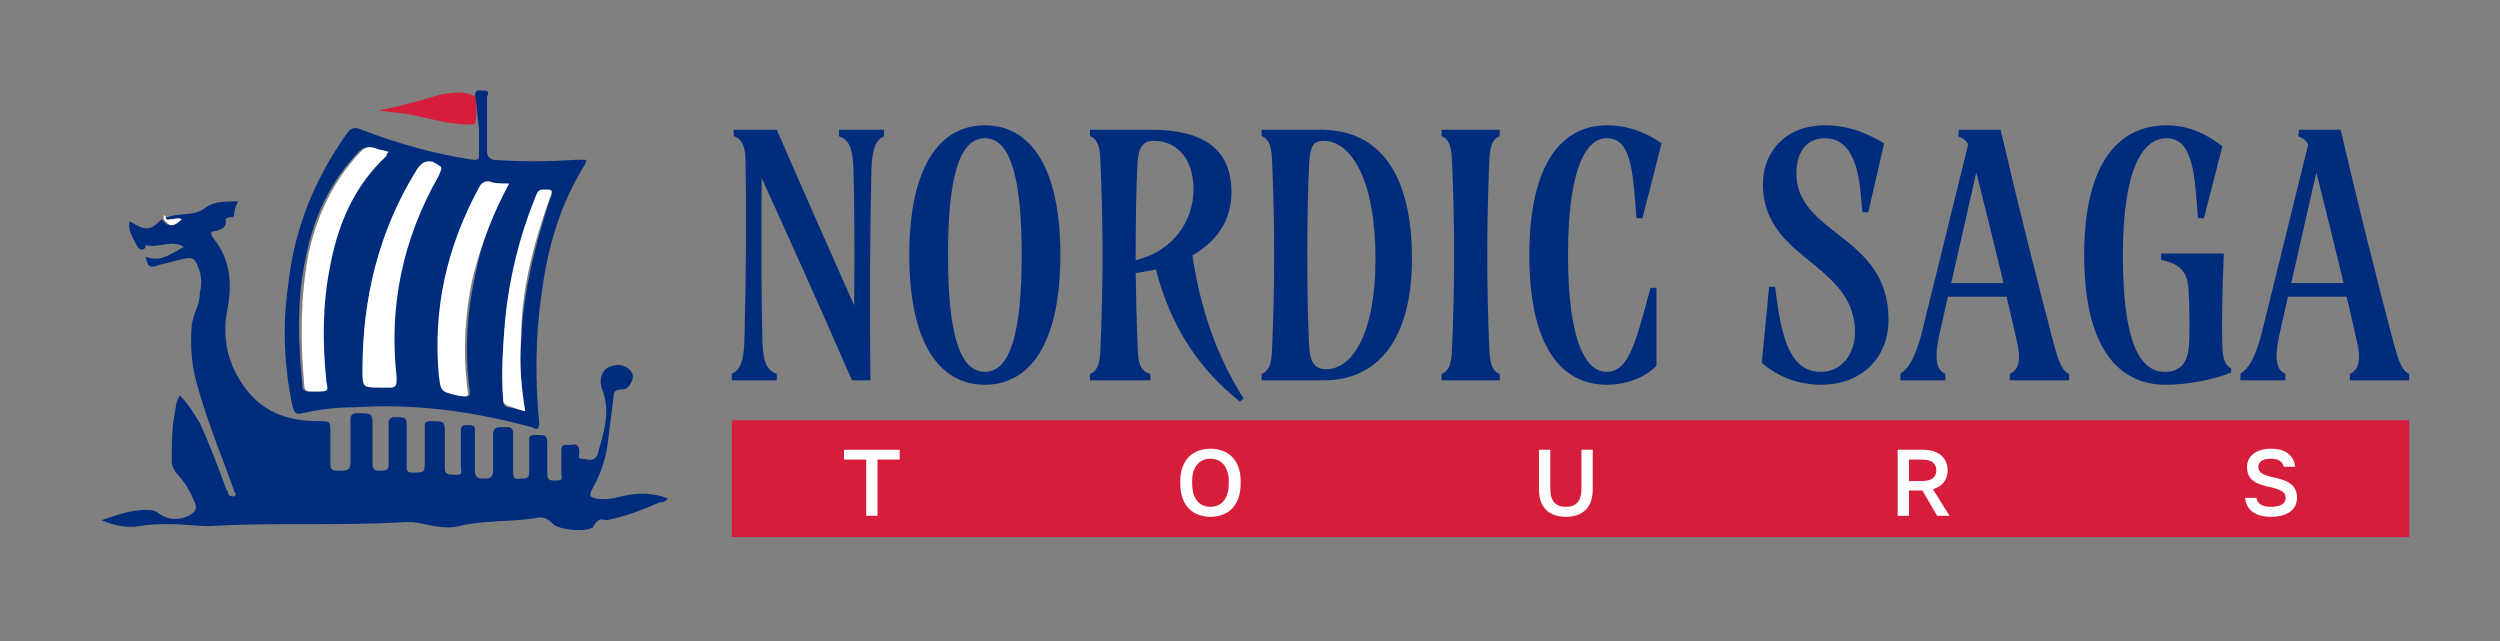 <svg width="234" height="60" viewBox="0 0 234 60" fill="none" xmlns="http://www.w3.org/2000/svg">
<rect x="0" y="0" width="234" height="60" fill="#808080" stroke="none"/>
<path d="M15.514 20.333C15.89 20.333 16.078 20.148 16.454 20.148C17.394 19.962 18.333 20.148 19.273 19.407C20.025 18.851 21.152 18.851 22.28 18.851C22.092 19.221 21.904 19.777 21.904 20.148C21.904 20.333 21.716 20.333 21.528 20.333C21.34 20.333 20.965 20.518 21.152 20.704C21.152 21.445 20.589 21.445 20.213 21.63C19.649 21.63 19.649 21.816 20.025 22.372C21.528 24.225 21.716 26.449 21.34 28.673C20.777 31.267 21.152 33.676 22.656 35.9C24.348 38.495 26.791 39.421 29.798 39.421C30.925 39.421 30.925 39.421 30.925 40.533C30.925 41.46 30.925 42.572 30.925 43.498C30.925 43.869 31.113 44.054 31.489 44.054C32.805 44.054 32.805 44.054 32.805 42.757C32.805 41.645 32.805 40.533 32.805 39.236C32.805 38.865 32.993 38.68 33.369 38.68C34.872 38.68 34.872 38.68 34.872 39.977C34.872 41.089 34.872 42.201 34.872 43.498C34.872 44.054 35.248 44.054 35.624 44.054C36 44.054 36.376 44.054 36.376 43.498C36.376 42.201 36.376 40.904 36.376 39.606C36.376 39.236 36.564 39.05 36.94 39.05C38.067 39.05 38.067 39.05 38.067 40.163C38.067 41.274 38.067 42.572 38.067 43.684C38.067 44.054 38.067 44.239 38.631 44.239C39.759 44.239 39.759 44.239 39.759 43.128C39.759 42.016 39.759 41.089 39.759 39.977C39.759 39.606 39.759 39.421 40.323 39.421C41.638 39.421 41.638 39.421 41.638 40.718C41.638 41.83 41.638 42.942 41.638 43.869C41.638 44.425 42.014 44.425 42.39 44.425C42.766 44.425 43.33 44.61 43.142 43.869C43.142 42.757 43.142 41.645 43.142 40.348C43.142 39.792 43.33 39.792 43.894 39.792C44.457 39.792 44.457 39.977 44.457 40.348C44.457 41.645 44.457 42.757 44.457 44.054C44.457 44.61 44.645 44.795 45.209 44.795C45.773 44.795 46.149 44.795 46.149 44.054C46.149 42.942 46.149 41.83 46.149 40.718C46.149 40.163 46.337 39.977 46.901 39.977C47.089 39.977 47.277 39.977 47.465 39.977C47.84 39.977 48.028 40.163 48.028 40.533C48.028 41.83 48.028 42.942 48.028 44.239C48.028 44.981 48.404 44.795 48.78 44.795C49.156 44.795 49.532 44.795 49.532 44.239C49.532 43.313 49.532 42.201 49.532 41.274C49.532 40.904 49.532 40.718 50.096 40.718C51.223 40.718 51.223 40.718 51.223 41.83C51.223 42.757 51.223 43.498 51.223 44.425C51.223 44.981 51.599 44.981 51.975 44.981C52.351 44.981 52.727 44.981 52.539 44.425C52.539 43.684 52.539 42.942 52.539 42.201C52.539 41.645 52.727 41.645 53.103 41.645C53.291 41.645 53.479 41.645 53.479 41.645C54.042 41.46 54.23 41.83 54.23 42.386C54.23 42.572 54.042 42.942 54.418 42.942C54.982 42.942 55.546 43.313 55.922 42.572C56.486 40.533 57.238 38.495 56.298 36.271C56.11 35.529 56.298 34.788 56.862 34.417C57.614 34.047 58.365 34.047 58.929 34.603C59.305 34.974 59.305 35.344 59.117 35.715C58.929 36.085 58.741 36.456 58.177 36.456C57.614 36.456 57.425 36.641 57.425 37.197C57.238 38.68 57.05 40.163 56.862 41.645C56.674 43.128 56.11 44.61 55.358 45.907C55.17 46.463 55.17 46.463 55.734 46.649C56.486 46.834 57.425 46.649 58.177 46.463C59.681 46.093 60.996 46.093 62.5 46.649C62.312 47.019 61.936 47.019 61.748 47.019C60.433 47.575 59.117 48.131 57.614 48.502C57.425 48.502 57.05 48.687 56.674 48.687C56.11 48.502 55.922 48.687 55.546 49.243C55.546 49.243 55.546 49.428 55.358 49.428C54.794 49.799 52.351 49.614 51.787 49.058C51.223 48.502 50.847 48.317 50.096 48.502C47.653 48.873 45.209 48.687 42.954 49.243C41.45 49.614 40.135 49.058 38.631 48.873C38.443 48.873 38.067 48.873 37.879 48.873C31.489 49.243 25.663 48.873 19.649 49.243C18.333 49.243 17.206 49.058 15.89 49.058C14.95 49.058 14.011 49.058 13.071 49.243C11.943 49.428 10.816 49.243 9.5 48.687C11.191 48.131 12.695 47.575 14.199 47.761C14.386 47.761 14.762 47.946 14.95 48.131C15.89 48.687 16.642 48.687 17.582 48.317C18.333 47.946 18.521 47.575 18.145 46.834C17.77 45.907 17.206 44.981 16.454 44.239C16.266 43.869 16.078 43.684 16.078 43.128C16.078 41.46 16.078 39.792 16.454 38.124C16.454 37.753 16.642 37.383 16.83 37.012C17.582 37.753 18.145 38.68 18.709 39.606C19.649 41.645 20.401 43.684 21.152 45.722C21.152 45.907 21.34 45.907 21.34 46.093C21.34 46.463 21.716 46.463 21.904 46.463C22.28 46.278 21.904 46.093 21.904 45.907C20.777 42.757 19.461 39.606 18.521 36.271C17.957 34.417 17.77 32.379 17.957 30.34C18.145 29.229 18.709 28.487 18.709 27.375C18.897 26.634 18.897 25.707 18.521 24.966C18.333 24.225 17.957 24.04 17.206 24.225C16.454 24.41 15.702 24.596 14.95 24.781C14.011 25.151 13.823 24.966 13.635 24.04C15.138 24.596 16.078 23.669 17.206 23.113C16.078 22.372 14.762 23.298 13.635 22.928C13.635 22.928 13.635 23.298 13.447 23.298C13.259 23.484 13.071 23.298 12.883 23.113C12.507 22.372 11.943 21.63 12.131 20.704C13.635 21.63 14.011 21.63 15.138 20.518C15.702 21.26 16.078 21.26 16.83 20.518C16.454 20.333 16.266 20.518 15.89 20.518C15.89 20.518 15.514 20.704 15.514 20.333Z" fill="#002C7D"/>
<path d="M44.458 9.028C44.458 8.287 44.834 8.473 45.21 8.473C45.773 8.473 45.773 8.658 45.586 9.028C45.586 10.696 45.586 12.55 45.586 14.217C45.586 14.588 45.773 14.773 46.149 14.959C48.781 15.144 51.224 15.144 53.855 14.959C54.231 14.959 54.419 14.959 54.795 14.959C54.983 15.144 54.795 15.144 54.795 15.329C52.352 19.221 51.224 23.298 50.66 27.746C50.096 31.638 50.096 35.715 50.472 39.606C50.472 40.533 49.908 39.977 49.72 39.977C44.27 38.495 38.82 37.753 33.181 38.124C31.49 38.124 29.986 38.309 28.295 38.68C27.543 38.865 27.543 38.495 27.355 37.939C26.603 34.232 26.415 30.526 26.979 26.634C27.543 21.445 29.422 16.812 32.43 12.55C32.805 11.994 33.181 11.808 33.933 12.179C37.316 13.476 40.699 14.403 44.27 14.959C44.646 14.959 44.834 14.959 44.834 14.588C44.834 13.662 44.834 12.92 44.834 11.994C44.646 10.696 44.646 9.955 44.458 9.028ZM35.625 36.271C35.812 36.271 36.001 36.271 36.188 36.271C36.94 36.456 37.128 36.085 36.94 35.344C36.376 28.672 37.504 22.372 40.887 16.441C41.451 15.515 41.451 15.7 40.511 15.329C39.759 15.144 39.383 15.329 39.008 16.071C35.437 21.816 33.933 27.931 33.933 34.603C33.933 36.271 33.933 36.271 35.625 36.271ZM47.653 17.183C46.901 17.183 46.337 17.183 45.962 16.997C45.398 16.812 45.21 16.997 45.022 17.553C42.015 23.113 40.699 28.858 41.263 35.159C41.451 36.641 41.451 36.641 42.954 37.012C44.082 37.197 44.082 37.197 43.894 36.085C43.518 32.564 43.706 29.229 44.458 25.893C45.022 22.928 45.962 19.962 47.653 17.183ZM36.376 14.217C35.812 14.032 35.437 14.032 34.873 13.847C34.309 13.662 33.933 13.847 33.557 14.217C30.926 16.997 29.422 20.148 28.671 23.854C27.731 27.931 27.919 32.008 28.295 36.085C28.295 36.456 28.483 36.641 28.859 36.641C29.047 36.641 29.235 36.641 29.422 36.641C30.362 36.641 30.362 36.641 30.362 35.715C29.986 32.008 29.986 28.302 30.738 24.781C31.49 20.889 32.993 17.368 36.001 14.588C36.188 14.403 36.188 14.403 36.376 14.217ZM49.157 38.495C48.781 36.085 48.593 34.047 48.781 31.823C48.969 27.375 50.096 22.928 51.412 18.851C51.788 17.924 51.788 17.924 50.848 17.924C50.284 17.924 50.284 18.295 50.096 18.665C48.781 22.372 47.841 26.078 47.277 30.155C47.089 32.564 46.901 34.974 47.089 37.383C47.089 37.568 47.089 37.939 47.465 38.124C47.841 38.124 48.405 38.309 49.157 38.495Z" fill="#002C7D"/>
<path d="M44.458 9.028C44.646 9.955 44.646 10.882 44.458 11.623C42.39 11.808 40.323 11.067 38.256 10.696C37.316 10.511 36.376 10.511 35.437 10.326C37.504 9.955 39.383 9.399 41.263 8.843C42.39 8.658 43.518 8.473 44.458 9.028Z" fill="#D61D3B"/>
<path d="M15.515 20.333C15.515 20.704 15.89 20.518 16.078 20.518C16.454 20.518 16.642 20.333 17.018 20.518C16.266 21.26 15.89 21.26 15.327 20.518C15.327 20.333 15.327 20.333 15.327 20.148C15.327 20.148 15.515 20.148 15.515 20.333Z" fill="white"/>
<path d="M35.624 36.271C33.933 36.271 33.933 36.271 33.933 34.603C33.933 27.931 35.436 21.63 39.007 15.885C39.383 15.329 39.759 14.959 40.511 15.144C41.45 15.7 41.45 15.515 41.075 16.441C37.691 22.372 36.376 28.672 37.128 35.344C37.128 36.085 37.128 36.271 36.376 36.271C36 36.271 35.812 36.271 35.624 36.271Z" fill="white"/>
<path d="M47.652 17.183C46.149 19.962 45.021 22.928 44.269 25.893C43.517 29.229 43.33 32.75 43.706 36.085C43.893 37.197 43.893 37.197 42.766 37.012C41.262 36.641 41.262 36.641 41.074 35.159C40.511 28.858 41.826 23.113 44.833 17.553C45.021 17.183 45.209 16.997 45.773 16.997C46.337 17.183 46.901 17.183 47.652 17.183Z" fill="white"/>
<path d="M36.376 14.217C36.188 14.403 36.188 14.403 36.188 14.588C33.181 17.368 31.677 20.889 30.925 24.781C30.174 28.487 30.174 32.008 30.55 35.715C30.738 36.641 30.738 36.641 29.61 36.641C29.422 36.641 29.234 36.641 29.046 36.641C28.67 36.641 28.482 36.456 28.482 36.085C28.106 32.008 28.106 27.931 28.858 23.854C29.61 20.333 31.113 16.997 33.745 14.217C34.121 13.847 34.496 13.662 35.06 13.847C35.436 14.032 35.812 14.032 36.376 14.217Z" fill="white"/>
<path d="M49.156 38.495C48.404 38.309 48.028 38.124 47.465 37.939C47.089 37.753 47.089 37.568 47.089 37.197C46.901 34.788 47.089 32.379 47.276 29.97C47.652 26.078 48.592 22.186 50.096 18.48C50.284 18.109 50.284 17.739 50.847 17.739C51.787 17.739 51.787 17.739 51.411 18.665C49.908 22.928 48.78 27.19 48.78 31.638C48.592 34.047 48.78 36.271 49.156 38.495Z" fill="white"/>
<path d="M209.704 35.597V34.976C210.393 34.562 211.083 33.597 211.704 31.148L216.05 13.524C215.843 13.11 215.567 12.937 215.119 12.765L215.187 12.144H219.085C220.568 18.559 222.637 26.802 224.017 32.01C224.569 34.079 224.879 34.7 225.5 35.011V35.597H219.947V35.011C220.568 34.7 221.051 34.079 220.671 32.252C220.395 30.975 220.051 29.458 219.637 27.768H214.153L213.36 31.286C212.842 33.597 213.084 34.666 213.911 34.976V35.597H209.704ZM214.463 26.492H219.361C218.533 23.077 217.602 19.249 216.809 16.145L214.463 26.492Z" fill="#002C7D"/>
<path d="M195.08 23.87C195.08 15.214 198.322 11.73 202.805 11.73C205.082 11.73 206.772 12.73 208.013 13.696L206.289 20.422H205.737L205.53 17.973C205.22 14.144 204.323 12.937 202.771 12.937C200.632 12.937 198.701 15.662 198.701 23.87C198.701 32.079 200.288 34.804 202.633 34.804C203.978 34.804 204.702 34.08 204.875 32.528C204.978 31.217 204.944 28.492 204.84 26.975C204.702 25.526 204.185 24.733 202.288 24.319V23.733H208.151C208.013 26.664 207.944 30.32 208.013 32.389C208.048 33.666 208.289 34.183 208.841 34.493V34.873C207.013 35.597 204.633 36.011 202.702 36.011C198.287 36.011 195.08 32.562 195.08 23.87Z" fill="#002C7D"/>
<path d="M177.875 35.597V34.976C178.565 34.562 179.255 33.597 179.876 31.148L184.222 13.524C184.015 13.11 183.739 12.937 183.29 12.765L183.359 12.144H187.257C188.74 18.559 190.809 26.802 192.189 32.01C192.741 34.079 193.051 34.7 193.672 35.011V35.597H188.119V35.011C188.74 34.7 189.223 34.079 188.843 32.252C188.567 30.975 188.222 29.458 187.809 27.768H182.325L181.531 31.286C181.014 33.597 181.255 34.666 182.083 34.976V35.597H177.875ZM182.635 26.492H187.533C186.705 23.077 185.774 19.249 184.98 16.145L182.635 26.492Z" fill="#002C7D"/>
<path d="M166.143 26.837L166.384 28.561C167.04 33.148 168.281 34.804 170.454 34.804C172.386 34.804 173.627 33.114 173.627 31.113C173.627 28.147 171.834 26.457 169.902 24.871C167.557 22.939 165.005 21.111 165.005 17.248C165.005 14.179 167.178 11.73 170.799 11.73C173.282 11.73 175.076 12.661 176.352 13.42L174.869 19.87H174.317L174.179 18.283C173.834 14.248 172.558 12.937 170.799 12.937C169.178 12.937 168.143 14.144 168.143 16.214C168.143 19.042 170.213 20.491 172.317 22.146C174.524 23.87 176.766 25.871 176.766 29.906C176.766 33.666 174.076 36.011 170.454 36.011C168.178 36.011 166.35 35.183 164.901 33.976L165.591 26.837H166.143Z" fill="#002C7D"/>
<path d="M154.492 26.94H155.044V34.218C154.147 35.218 152.388 36.011 150.387 36.011C146.249 36.011 143.145 32.596 143.145 23.87C143.145 15.214 146.249 11.73 150.422 11.73C152.422 11.73 154.181 12.454 155.526 13.42L153.733 20.422H153.181L152.974 17.938C152.664 14.351 152.008 12.937 150.387 12.937C148.525 12.937 146.766 15.593 146.766 23.87C146.766 32.148 148.525 34.804 150.353 34.804C152.077 34.804 152.802 33.079 153.871 29.216L154.492 26.94Z" fill="#002C7D"/>
<path d="M140.38 12.144V12.73C139.828 12.972 139.483 13.42 139.414 14.8C139.276 17.766 139.207 20.939 139.207 23.87C139.207 26.802 139.276 29.975 139.414 32.941C139.483 34.321 139.828 34.769 140.38 35.011V35.597H134.93V35.011C135.482 34.769 135.827 34.321 135.896 32.941C136.034 29.975 136.103 26.802 136.103 23.87C136.103 20.939 136.034 17.766 135.896 14.8C135.827 13.42 135.482 12.972 134.93 12.73V12.144H140.38Z" fill="#002C7D"/>
<path d="M123.607 12.144C129.367 12.144 132.16 16.593 132.16 24.215C132.16 31.665 129.022 35.597 123.952 35.597H118.088V35.011C118.64 34.769 118.985 34.321 119.054 32.941C119.192 29.975 119.261 26.802 119.261 23.87C119.261 20.939 119.192 17.766 119.054 14.8C118.985 13.42 118.64 12.972 118.088 12.73V12.144H123.607ZM123.848 13.179C122.882 13.179 122.607 13.834 122.538 15.317C122.4 17.835 122.365 20.939 122.365 23.87C122.365 26.802 122.4 29.906 122.538 32.424C122.607 33.907 123.089 34.562 124.124 34.562C126.504 34.562 128.746 31.389 128.746 24.215C128.746 16.869 126.504 13.179 123.848 13.179Z" fill="#002C7D"/>
<path d="M116.058 37.597C112.437 34.7 109.643 30.872 108.195 25.216C107.608 25.354 106.953 25.457 106.298 25.561C106.332 28.009 106.401 30.527 106.505 32.941C106.574 34.321 106.919 34.769 107.677 35.011V35.597H102.021V35.011C102.573 34.769 102.918 34.321 102.987 32.941C103.125 29.975 103.194 26.802 103.194 23.87C103.194 20.939 103.125 17.766 102.987 14.8C102.918 13.42 102.573 12.972 102.021 12.73V12.144H107.746C112.506 12.144 115.265 13.834 115.265 18.007C115.265 20.559 113.954 22.56 111.609 23.905C112.506 30.01 114.541 34.424 116.403 37.287L116.058 37.597ZM106.298 23.87V24.353C109.781 23.526 111.713 20.697 111.713 17.731C111.713 14.662 109.988 13.179 107.988 13.179C106.953 13.179 106.539 13.834 106.47 15.317C106.332 17.835 106.298 20.939 106.298 23.87Z" fill="#002C7D"/>
<path d="M92.182 36.011C87.974 36.011 85.111 32.183 85.111 23.87C85.111 15.559 87.974 11.73 92.182 11.73C96.389 11.73 99.252 15.559 99.252 23.87C99.252 32.183 96.389 36.011 92.182 36.011ZM92.182 34.804C94.596 34.804 95.631 31.044 95.631 23.87C95.631 16.697 94.596 12.937 92.182 12.937C89.767 12.937 88.733 16.697 88.733 23.87C88.733 31.044 89.767 34.804 92.182 34.804Z" fill="#002C7D"/>
<path d="M71.363 32.01C71.432 33.941 71.811 34.7 72.708 34.976V35.597H68.5V34.976C69.19 34.7 69.604 33.941 69.673 32.01C69.811 26.906 69.88 20.456 69.776 14.834C69.742 13.524 69.328 12.972 68.672 12.73V12.144H72.708C74.881 17.179 77.605 23.284 79.951 28.596C79.985 23.733 79.985 19.214 79.882 15.731C79.813 13.799 79.433 13.041 78.537 12.765V12.144H82.744V12.765C82.055 13.041 81.641 13.799 81.572 15.731C81.434 20.835 81.399 28.251 81.468 35.597H79.744C76.847 28.941 73.605 21.732 71.294 16.662C71.259 23.008 71.259 27.837 71.363 32.01Z" fill="#002C7D"/>
<rect x="68.5" y="39.34" width="157" height="10.93" fill="#D61D3B"/>
<path d="M212.572 48.374C212.172 48.374 211.825 48.33 211.531 48.242C211.236 48.153 210.989 48.03 210.789 47.871C210.595 47.712 210.445 47.526 210.339 47.315C210.233 47.097 210.168 46.858 210.145 46.599H211.204C211.227 46.723 211.266 46.835 211.319 46.935C211.378 47.035 211.46 47.123 211.566 47.2C211.672 47.276 211.804 47.335 211.963 47.376C212.128 47.418 212.331 47.438 212.572 47.438C212.819 47.438 213.028 47.418 213.199 47.376C213.376 47.329 213.517 47.27 213.623 47.2C213.735 47.123 213.814 47.035 213.861 46.935C213.914 46.829 213.941 46.717 213.941 46.599C213.941 46.311 213.805 46.093 213.535 45.946C213.27 45.799 212.855 45.667 212.29 45.549C211.972 45.478 211.689 45.396 211.442 45.302C211.195 45.202 210.989 45.081 210.824 44.94C210.66 44.793 210.533 44.619 210.445 44.419C210.362 44.213 210.321 43.969 210.321 43.686C210.321 43.457 210.368 43.239 210.462 43.033C210.562 42.827 210.707 42.647 210.895 42.494C211.083 42.341 211.316 42.221 211.592 42.132C211.875 42.044 212.202 42 212.572 42C212.931 42 213.246 42.041 213.517 42.124C213.788 42.206 214.014 42.324 214.197 42.477C214.385 42.624 214.529 42.8 214.629 43.006C214.735 43.212 214.8 43.439 214.824 43.686H213.764C213.717 43.463 213.596 43.283 213.402 43.148C213.214 43.006 212.937 42.936 212.572 42.936C212.149 42.936 211.843 43.009 211.654 43.157C211.472 43.304 211.38 43.48 211.38 43.686C211.38 43.969 211.498 44.181 211.734 44.322C211.969 44.463 212.331 44.584 212.819 44.684C213.179 44.76 213.493 44.849 213.764 44.949C214.041 45.049 214.27 45.175 214.453 45.328C214.635 45.475 214.771 45.652 214.859 45.858C214.953 46.064 215 46.311 215 46.599C215 46.853 214.95 47.088 214.85 47.306C214.75 47.524 214.597 47.712 214.391 47.871C214.191 48.03 213.938 48.153 213.632 48.242C213.332 48.33 212.978 48.374 212.572 48.374Z" fill="white"/>
<path d="M177.621 42.097H179.96C180.349 42.097 180.687 42.144 180.975 42.238C181.27 42.332 181.514 42.465 181.708 42.636C181.902 42.806 182.049 43.009 182.15 43.245C182.25 43.48 182.3 43.739 182.3 44.022C182.3 44.445 182.185 44.813 181.955 45.125C181.726 45.431 181.381 45.652 180.922 45.787L182.476 48.277H181.311L179.942 45.911H178.68V48.277H177.621V42.097ZM179.784 45.028C180.325 45.028 180.702 44.94 180.914 44.763C181.131 44.587 181.24 44.339 181.24 44.022C181.24 43.704 181.131 43.456 180.914 43.28C180.702 43.103 180.325 43.015 179.784 43.015H178.68V45.028H179.784Z" fill="white"/>
<path d="M146.564 48.374C146.182 48.374 145.835 48.321 145.523 48.215C145.211 48.109 144.946 47.95 144.728 47.738C144.51 47.526 144.343 47.261 144.225 46.944C144.107 46.62 144.048 46.24 144.048 45.805V42.097H145.108V45.743C145.108 46.326 145.231 46.755 145.479 47.032C145.726 47.303 146.088 47.438 146.564 47.438C147.047 47.438 147.409 47.303 147.65 47.032C147.897 46.755 148.021 46.329 148.021 45.752V42.097H149.08V45.805C149.08 46.24 149.022 46.62 148.904 46.944C148.786 47.261 148.618 47.526 148.401 47.738C148.183 47.95 147.918 48.109 147.606 48.215C147.294 48.321 146.947 48.374 146.564 48.374Z" fill="white"/>
<path d="M113.3 48.374C112.923 48.374 112.564 48.315 112.223 48.197C111.881 48.08 111.581 47.897 111.322 47.65C111.063 47.397 110.857 47.073 110.704 46.679C110.551 46.279 110.475 45.796 110.475 45.231V45.055C110.475 44.513 110.551 44.051 110.704 43.669C110.857 43.28 111.063 42.962 111.322 42.715C111.581 42.468 111.881 42.288 112.223 42.177C112.564 42.059 112.923 42 113.3 42C113.676 42 114.035 42.059 114.377 42.177C114.718 42.288 115.018 42.468 115.277 42.715C115.536 42.962 115.742 43.28 115.895 43.669C116.048 44.051 116.125 44.513 116.125 45.055V45.231C116.125 45.796 116.048 46.279 115.895 46.679C115.742 47.073 115.536 47.397 115.277 47.65C115.018 47.897 114.718 48.08 114.377 48.197C114.035 48.315 113.676 48.374 113.3 48.374ZM113.3 47.438C113.517 47.438 113.729 47.4 113.935 47.324C114.141 47.247 114.324 47.123 114.483 46.953C114.642 46.776 114.768 46.547 114.862 46.264C114.962 45.982 115.012 45.637 115.012 45.231V45.055C115.012 44.666 114.962 44.34 114.862 44.075C114.768 43.804 114.642 43.586 114.483 43.421C114.324 43.251 114.141 43.127 113.935 43.051C113.729 42.974 113.517 42.936 113.3 42.936C113.076 42.936 112.861 42.974 112.655 43.051C112.449 43.127 112.267 43.251 112.108 43.421C111.949 43.586 111.822 43.804 111.728 44.075C111.634 44.34 111.587 44.666 111.587 45.055V45.231C111.587 45.637 111.634 45.982 111.728 46.264C111.822 46.547 111.949 46.776 112.108 46.953C112.267 47.123 112.449 47.247 112.655 47.324C112.861 47.4 113.076 47.438 113.3 47.438Z" fill="white"/>
<path d="M81.075 43.015H79V42.097H84.209V43.015H82.134V48.277H81.075V43.015Z" fill="white"/>
</svg>
